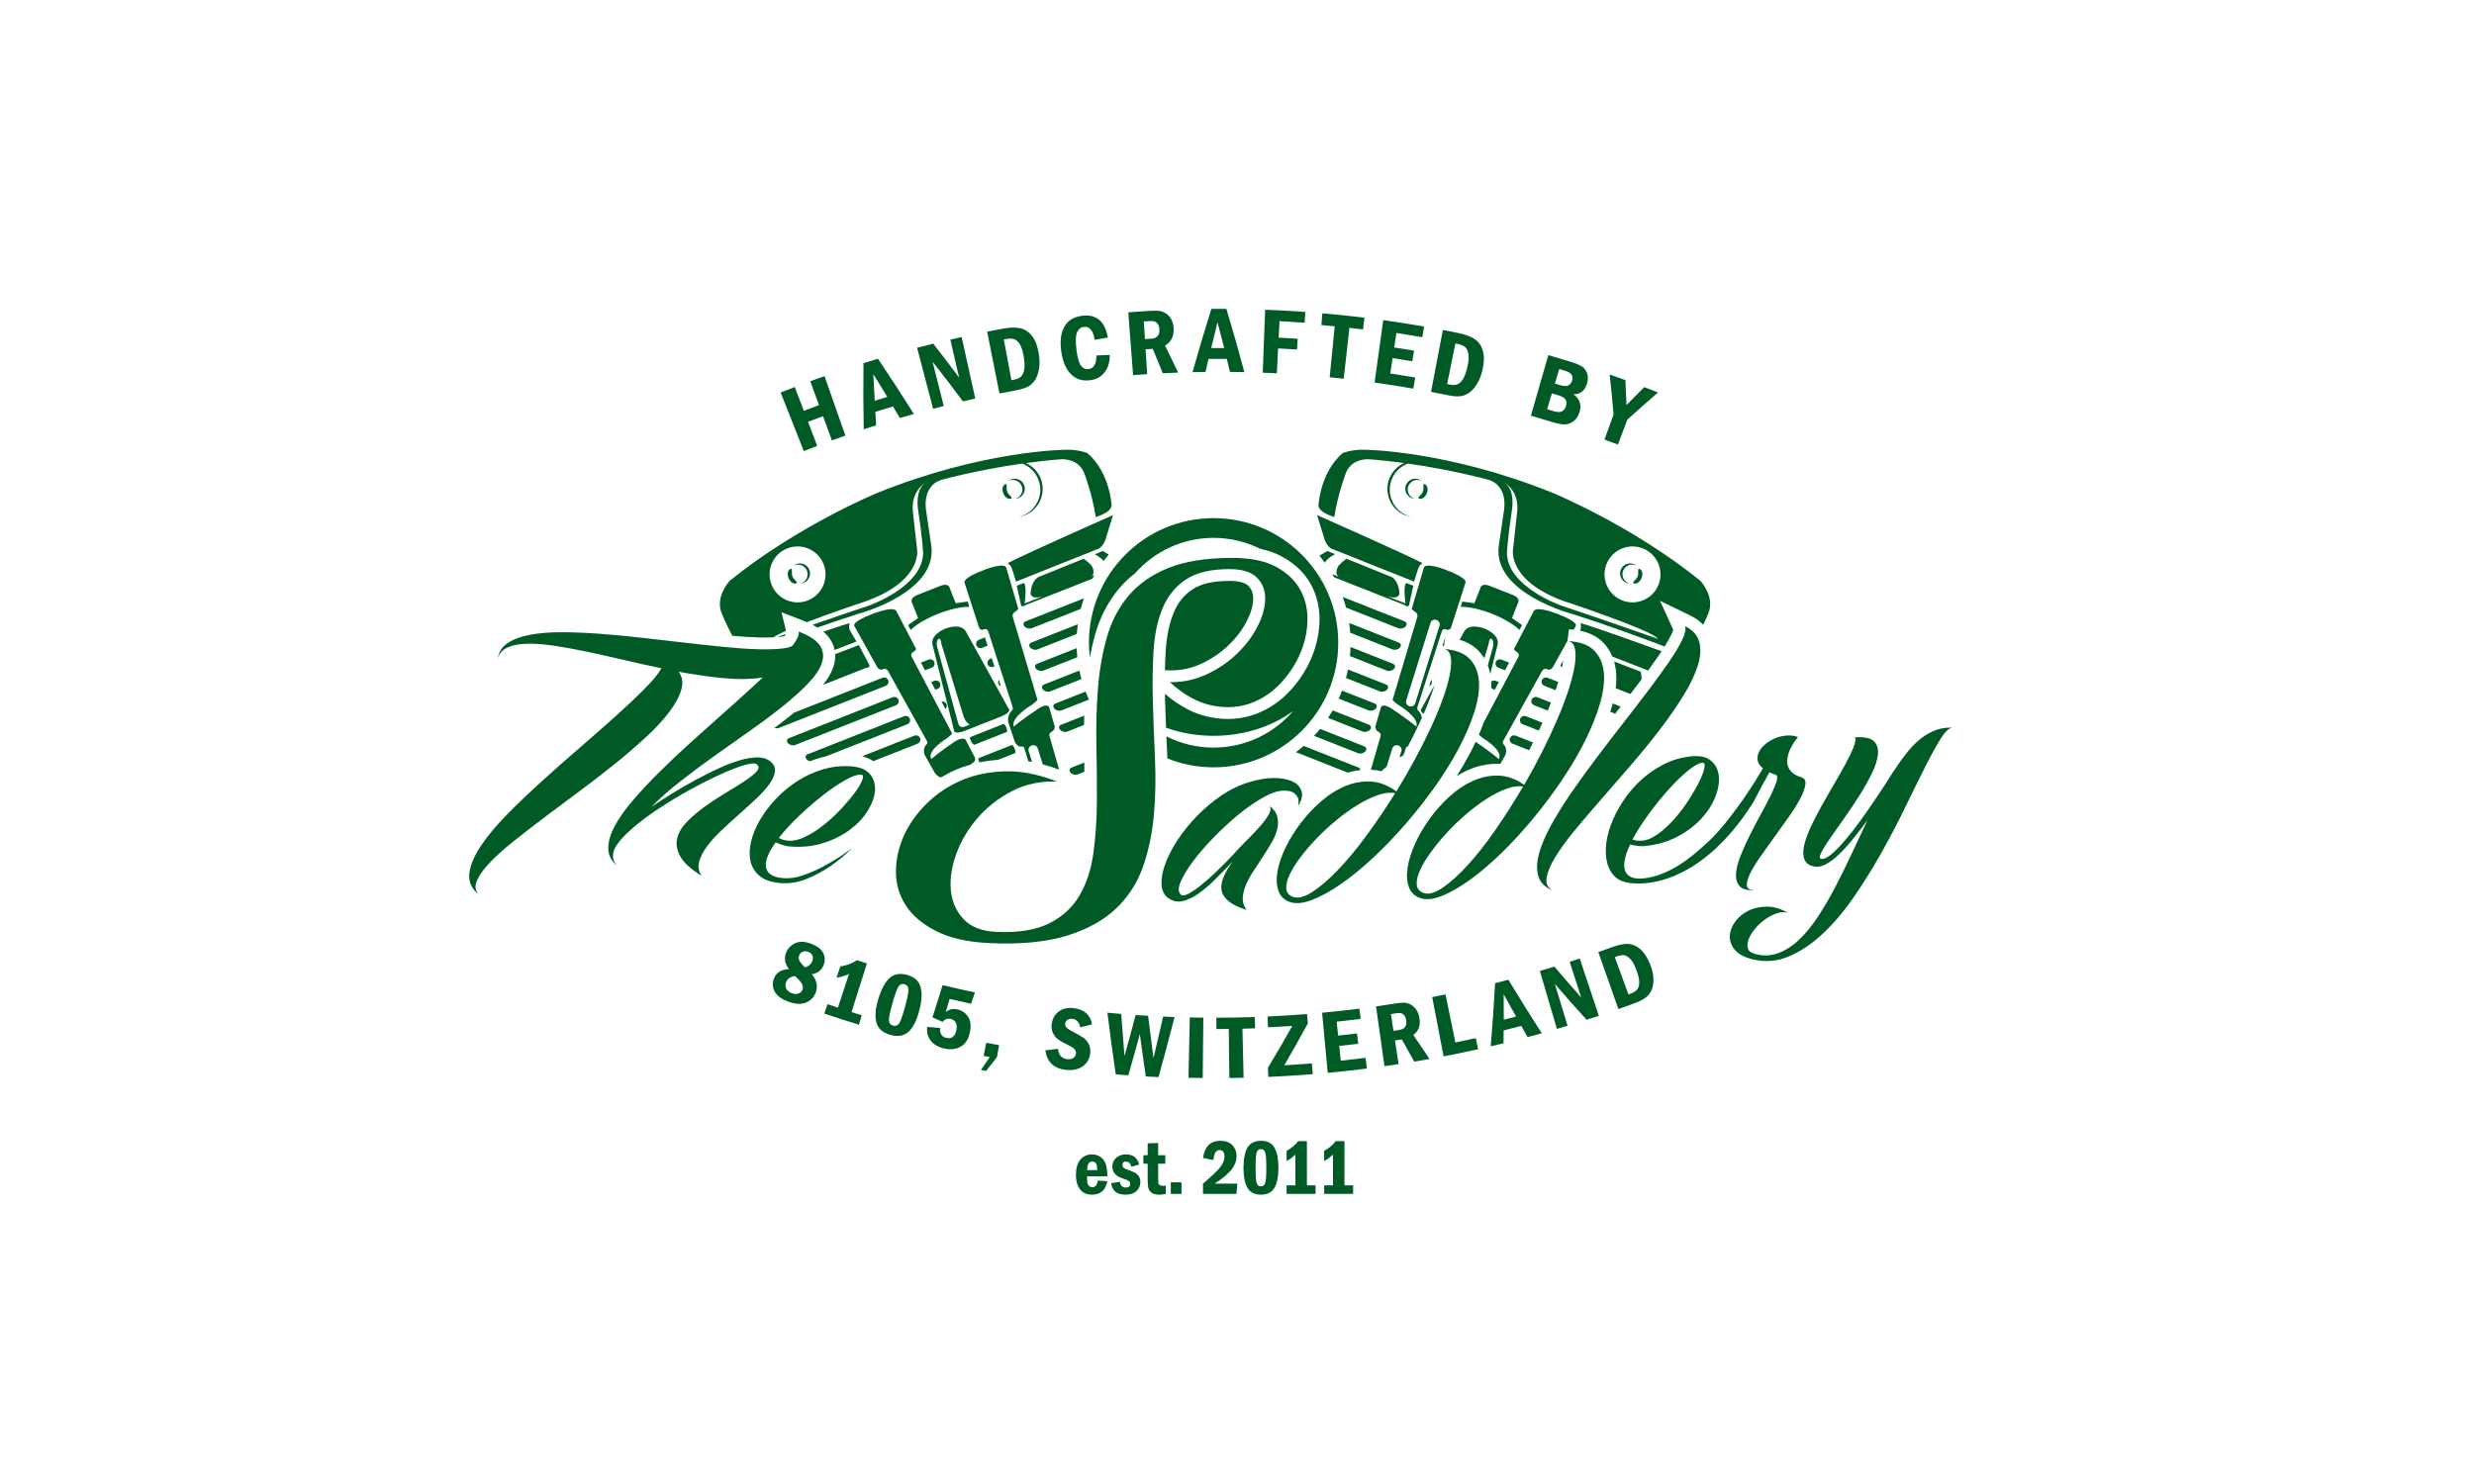 <?xml version="1.0" encoding="utf-8"?>
<svg xmlns="http://www.w3.org/2000/svg" xmlns:xlink="http://www.w3.org/1999/xlink" id="Ebene_1" data-name="Ebene 1" viewBox="0 0 500 300">
  <defs>
    <style>
      .cls-1 {
        clip-path: url(#clippath);
      }

      .cls-2 {
        fill: none;
      }

      .cls-2, .cls-3 {
        stroke-width: 0px;
      }

      .cls-4 {
        clip-path: url(#clippath-1);
      }

      .cls-3 {
        fill: #005a25;
      }
    </style>
    <clipPath id="clippath">
      <rect class="cls-2" width="500" height="300"/>
    </clipPath>
    <clipPath id="clippath-1">
      <rect class="cls-2" x="55.426" y="29.425" width="349.67" height="259.656"/>
    </clipPath>
  </defs>
  <g class="cls-1">
    <g class="cls-4">
      <path class="cls-3" d="M269.805,112.016l-1.538-.622s-.767.405-1.609.946c.375.456.73.927,1.076,1.405.324-.523.939-1.123,2.071-1.729"/>
      <path class="cls-3" d="M174.952,135.045s1.053-.056.702-.722l-2.084-3.918-4.779,1.832c.05.824-.058,1.673-.349,2.532-.409,1.209-1.102,2.423-2.11,3.677l8.62-3.401Z"/>
      <path class="cls-3" d="M179.509,137.514c-.18-.452-.706-.675-1.178-.489l-17.861,7.046c-.17.14-.33.277-.505.418-1.084.871-2.236,1.76-3.437,2.659.295.097.618.116.882.011l21.585-8.514c.46-.181.689-.685.514-1.131"/>
      <path class="cls-3" d="M166.389,127.702c.569.475,1.033.981,1.389,1.524.451.686.747,1.417.903,2.175l4.424-1.723-1.301-2.165c-.384-.744-.084-1.558-.084-1.558-1.184.341-3.139.991-5.331,1.747"/>
      <path class="cls-3" d="M181.582,141.443c-.179-.452-.706-.675-1.178-.488l-20.927,8.256c-.471.185-.564.652-.214,1.036.346.379.994.537,1.453.355l20.352-8.028c.459-.181.69-.684.514-1.131"/>
      <path class="cls-3" d="M184.773,148.723l-10.53,4.155c.853.226,1.604.557,2.254.992l8.94-3.528c.459-.181.69-.683.514-1.131-.179-.452-.705-.674-1.178-.488"/>
      <path class="cls-3" d="M183.88,145.283c-.18-.453-.708-.675-1.178-.488l-19.469,7.681c-.473.185-.567.652-.214,1.036.173.189.421.323.683.388.598-.235,1.205-.454,1.827-.641.437-.132.882-.235,1.328-.333l16.509-6.512c.458-.182.688-.685.514-1.131"/>
      <path class="cls-3" d="M315.673,134.924c.053-.266.104-.531.143-.78.036-.229.062-.435.083-.63l-.43.808c-.171.325-.008.503.204.602"/>
      <path class="cls-3" d="M164.056,196.938c.998,1.15,1.28,2.366.823,3.66-.341.965-.998,1.658-1.976,2.068-.977.408-2.189.35-3.619-.188-1.376-.516-2.289-1.207-2.735-2.052-.445-.847-.481-1.731-.117-2.65.218-.55.548-.978.988-1.289.441-.31,1.119-.502,2.033-.585-.838-1.065-1.024-2.169-.575-3.305.349-.888.965-1.528,1.84-1.93.875-.401,1.94-.36,3.204.112,1.202.45,2.004,1.048,2.411,1.806.407.759.459,1.574.147,2.451-.38,1.072-1.186,1.712-2.424,1.902M160.678,197.308c-.944.153-1.547.559-1.804,1.227-.184.479-.176.921.028,1.328.203.405.578.712,1.127.918.512.192.968.212,1.366.059.399-.152.664-.41.798-.774.108-.297.091-.636-.05-1.018-.141-.383-.632-.96-1.465-1.74M162.726,195.593c.764-.302,1.241-.724,1.439-1.26.154-.421.163-.803.029-1.149-.135-.345-.415-.595-.84-.755-.407-.152-.782-.16-1.127-.023-.345.136-.587.386-.725.748-.165.435-.098.866.208,1.294.304.427.643.809,1.016,1.145"/>
      <path class="cls-3" d="M173.196,194.114c.669.219,1.339.434,2.009.647l-3.116,9.838c.691.219,1.383.435,2.075.648-.195.635-.39,1.27-.585,1.905-2.335-.716-4.663-1.469-6.981-2.257.213-.629.428-1.259.642-1.888.699.238,1.4.473,2.101.704.753-2.282,1.505-4.564,2.258-6.846-.801.401-1.646.657-2.532.765.257-.753.513-1.507.77-2.26,1.26-.176,2.381-.597,3.359-1.256"/>
      <path class="cls-3" d="M185.833,204.119c-.55,2.135-1.283,3.625-2.208,4.461s-2.151,1.052-3.664.632c-1.562-.433-2.511-1.273-2.838-2.496-.328-1.223-.211-2.758.337-4.604.631-2.126,1.414-3.592,2.336-4.406.924-.815,2.094-1.016,3.527-.619,1.481.41,2.386,1.208,2.722,2.415.336,1.208.269,2.746-.212,4.617M182.916,203.499c.484-1.785.71-2.953.679-3.503-.03-.549-.292-.892-.788-1.029-.448-.124-.828-.002-1.143.369-.313.37-.746,1.523-1.294,3.457-.542,1.912-.778,3.114-.706,3.606.071.491.346.803.823.936.458.126.845.012,1.158-.345.313-.357.737-1.521,1.271-3.491"/>
      <path class="cls-3" d="M190.505,199.149c2.17.527,4.344,1.023,6.525,1.487-.252.76-.505,1.52-.759,2.279-1.453-.31-2.903-.635-4.35-.973-.261.881-.523,1.763-.786,2.645.677-.558,1.459-.734,2.357-.532.885.199,1.594.68,2.135,1.448.54.768.671,1.83.386,3.19-.291,1.389-.905,2.356-1.853,2.893-.948.538-2.067.663-3.348.37-1.192-.272-2.099-.81-2.713-1.603s-.847-1.713-.705-2.759c.873.078,1.747.151,2.62.219-.115,1.119.308,1.793,1.266,2.012,1.052.24,1.721-.289,2.006-1.575.126-.57.09-1.062-.107-1.475-.197-.414-.552-.678-1.064-.796-.672-.153-1.201.047-1.591.604-.692-.301-1.382-.604-2.071-.911.688-2.173,1.372-4.348,2.052-6.523"/>
      <path class="cls-3" d="M199.315,210.802c.87.169,1.74.333,2.611.492-.147.807-.295,1.613-.442,2.419-.721.929-1.448,1.855-2.181,2.778-.351-.067-.702-.135-1.053-.203.602-.864,1.198-1.73,1.79-2.598-.414-.078-.827-.157-1.239-.237.171-.883.343-1.767.514-2.651"/>
      <path class="cls-3" d="M220.699,207.083c-.788.201-1.579.398-2.373.592-.209-1.039-.74-1.607-1.6-1.714-.402-.049-.734.022-.997.213-.262.192-.414.435-.452.731-.044.343.06.635.313.874.253.24.805.582,1.659,1.021.779.388,1.388.747,1.824,1.084.436.336.772.764,1.01,1.283.236.521.322,1.104.254,1.75-.117,1.133-.629,2.02-1.543,2.654-.913.634-2.079.869-3.485.695-2.363-.294-3.718-1.619-4.044-3.924.853-.104,1.702-.212,2.551-.325.138,1.257.749,1.958,1.827,2.092.493.061.907-.012,1.24-.215.334-.204.523-.501.569-.892.035-.296-.042-.574-.226-.832-.185-.26-.643-.564-1.371-.919-.937-.453-1.623-.849-2.065-1.182s-.782-.771-1.021-1.312c-.24-.542-.313-1.132-.223-1.769.154-1.087.64-1.925,1.452-2.522.812-.596,1.801-.817,2.978-.672,2.146.264,3.382,1.345,3.723,3.289"/>
      <path class="cls-3" d="M223.806,204.724c.929.087,1.858.168,2.789.244.205,2.841.426,5.681.663,8.521.775-2.763,1.53-5.531,2.265-8.301.834.058,1.668.111,2.503.159.347,2.855.713,5.711,1.096,8.564.671-2.799,1.323-5.602,1.957-8.407.767.035,1.534.065,2.3.092-1.032,4.056-2.111,8.105-3.237,12.147-.86-.04-1.719-.084-2.579-.133-.42-2.858-.819-5.716-1.199-8.574-.755,2.786-1.53,5.568-2.326,8.347-.849-.06-1.697-.126-2.545-.195-.61-4.153-1.173-8.308-1.687-12.464"/>
      <path class="cls-3" d="M240.461,205.683c.911.02,1.823.034,2.734.044-.041,4.068-.082,8.137-.123,12.206-.959-.01-1.917-.025-2.876-.046.088-4.068.177-8.136.265-12.204"/>
      <path class="cls-3" d="M245.831,205.738c2.585-.003,5.169-.05,7.753-.139l.079,2.288c-.855.03-1.71.054-2.565.074.078,3.306.156,6.61.235,9.915-.96.024-1.919.04-2.877.051-.04-3.305-.079-6.61-.119-9.916-.835.01-1.668.015-2.503.016-.001-.763-.002-1.526-.003-2.289"/>
      <path class="cls-3" d="M256.181,205.494c2.662-.122,5.322-.289,7.979-.502.051.633.102,1.266.153,1.899-1.527,2.838-3.115,5.66-4.765,8.467,1.863-.108,3.725-.237,5.585-.387.058.725.117,1.45.176,2.175-2.988.241-5.98.428-8.972.561-.028-.623-.055-1.246-.083-1.869,1.701-2.795,3.34-5.609,4.917-8.439-1.629.109-3.26.2-4.89.274-.034-.726-.067-1.453-.1-2.179"/>
      <path class="cls-3" d="M267.199,204.728c2.512-.235,5.022-.51,7.528-.827.088.692.175,1.385.262,2.077-1.614.204-3.23.391-4.847.562.099.939.198,1.879.296,2.818,1.274-.134,2.545-.278,3.816-.433.084.693.168,1.385.252,2.078-1.282.156-2.564.301-3.848.436.104.996.209,1.992.315,2.988,1.671-.176,3.342-.369,5.011-.58.09.722.182,1.444.273,2.165-2.637.333-5.278.623-7.923.87-.378-4.051-.757-8.103-1.135-12.154"/>
      <path class="cls-3" d="M278.098,203.45c1.293-.182,2.585-.376,3.876-.581.752-.118,1.333-.179,1.744-.177.412.001.848.114,1.308.341.46.227.853.575,1.176,1.048.323.473.543,1.029.656,1.669.268,1.502-.133,2.665-1.218,3.478,1.074,1.623,2.165,3.239,3.272,4.848-1.031.186-2.063.364-3.096.537-.843-1.492-1.673-2.988-2.493-4.487-.465.074-.93.146-1.396.218.243,1.591.487,3.182.732,4.773-.951.146-1.903.286-2.854.42l-1.707-12.087M281.109,205.005l.518,3.385c.407-.062.813-.126,1.22-.19,1.084-.172,1.53-.843,1.337-2.001-.066-.4-.2-.715-.4-.944-.201-.23-.413-.374-.637-.432-.224-.056-.539-.052-.946.012-.363.058-.727.114-1.092.17"/>
      <path class="cls-3" d="M289.454,201.56c.899-.173,1.796-.35,2.694-.534.662,3.239,1.323,6.478,1.984,9.717,1.372-.28,2.743-.572,4.111-.876.165.745.331,1.49.496,2.235-2.322.516-4.651.998-6.984,1.446-.767-3.996-1.533-7.992-2.301-11.988"/>
      <path class="cls-3" d="M302.161,198.75c.896-.224,1.791-.454,2.686-.69,2.19,3.631,4.44,7.237,6.748,10.817-.953.266-1.907.527-2.863.782-.428-.756-.855-1.513-1.279-2.27-1.186.313-2.374.617-3.563.912-.005.867-.012,1.734-.021,2.602-.863.211-1.725.417-2.589.62.359-4.263.653-8.521.881-12.773M306.401,205.502c-.844-1.503-1.679-3.008-2.506-4.517.016,1.716.024,3.434.022,5.152.829-.207,1.657-.418,2.484-.635"/>
      <path class="cls-3" d="M311.209,196.288c.98-.288,1.959-.583,2.936-.884,1.775,2.098,3.581,4.179,5.419,6.241-.778-2.405-1.556-4.81-2.334-7.216.679-.218,1.357-.441,2.034-.668,1.288,3.861,2.575,7.72,3.863,11.58-.823.275-1.647.545-2.473.81-2.183-2.391-4.323-4.807-6.418-7.249.856,2.818,1.712,5.636,2.568,8.454-.717.218-1.435.433-2.153.644-1.148-3.904-2.295-7.808-3.442-11.712"/>
      <path class="cls-3" d="M323.023,192.472c.939-.331,1.875-.668,2.811-1.011,1.216-.447,2.26-.662,3.141-.639.88.024,1.714.367,2.505,1.03.79.663,1.472,1.71,2.041,3.146.403,1.02.62,1.981.644,2.884.025.903-.109,1.674-.402,2.313-.294.639-.71,1.15-1.246,1.532-.536.382-1.252.74-2.147,1.071-1.093.404-2.189.799-3.286,1.186-1.353-3.838-2.707-7.675-4.061-11.512M326.354,193.499c.919,2.511,1.839,5.021,2.758,7.532.154-.057.308-.113.463-.17.63-.232,1.076-.526,1.336-.88.261-.351.387-.846.38-1.478-.006-.632-.212-1.473-.612-2.521-.37-.971-.766-1.675-1.184-2.116-.42-.441-.83-.693-1.231-.756-.402-.062-.889.013-1.462.224-.149.055-.298.11-.448.165"/>
      <path class="cls-3" d="M186.954,135.506l1.358-.536c.458-.181.69-.685.513-1.131-.178-.453-.706-.673-1.177-.488l-1.514.597.82,1.558Z"/>
      <path class="cls-3" d="M199.051,128.852l-1.187.468c-.47.186-.706.708-.527,1.161.176.446.688.656,1.147.475l1.114-.44-.547-1.664Z"/>
      <path class="cls-3" d="M223.524,108.731l1.421-4.6s-16.569,7.307-21.322,9.718c0,0,.649.273.918,1.189l.8,2.536,16.195-6.463s1.397-.199,1.988-2.38"/>
      <path class="cls-3" d="M203.387,147.079c.175.448.204.848.065.903l-6.519,2.571c-.139.055-.433-.24-.66-.667-.232-.433-.304-.832-.163-.889l6.694-2.641c.142-.055.404.271.583.723"/>
      <path class="cls-3" d="M207.272,125.61c-.47.185-.565.651-.213,1.037.347.378.994.536,1.454.354l9.912-3.911c.184-.724.403-1.434.642-2.134l-11.795,4.654Z"/>
      <path class="cls-3" d="M208.441,129.894c-.471.186-.565.652-.213,1.038.346.379.994.535,1.451.355l7.957-3.139c.042-.66.108-1.313.195-1.958l-9.39,3.704Z"/>
      <path class="cls-3" d="M209.609,134.18c-.47.186-.563.652-.213,1.037.347.379.993.536,1.454.355l6.878-2.714c-.064-.604-.104-1.215-.128-1.83l-7.991,3.152Z"/>
      <path class="cls-3" d="M211.004,138.376c-.471.186-.565.651-.213,1.036.346.379.993.537,1.454.356l6.32-2.494c-.155-.566-.298-1.136-.418-1.716l-7.143,2.818Z"/>
      <path class="cls-3" d="M213.301,142.217c-.471.185-.563.651-.213,1.036.346.378.994.535,1.454.353l5.531-2.181c-.243-.529-.469-1.067-.678-1.613l-6.094,2.405Z"/>
      <path class="cls-3" d="M206.936,141.627c.147.467-.144.973-.649,1.132-.504.157-1.033-.093-1.179-.56l-4.932-15.747c-.146-.466.145-.972.651-1.131.504-.16,1.031.093,1.177.56l4.932,15.746Z"/>
      <path class="cls-3" d="M189.718,124.025c.847-.33,3.771-1.395,6.162-1.354l-.271-1.058s-1.586.179-2.458.343l-1.192-3.022s-.178-1.184-1.86-.519l-2.493.983-2.243.885c-1.682.664-1.006,1.65-1.006,1.65l1.193,3.021c-.75.475-2.029,1.429-2.029,1.429l.521.958c1.72-1.663,4.584-2.88,5.428-3.217l.008-.003c.149-.06.241-.094.241-.094l-.001-.002Z"/>
      <path class="cls-3" d="M206.973,98.058c-.412-1.045-1.594-1.558-2.639-1.145-.207.081-.385.2-.548.334.061-.031.117-.068.183-.094.998-.394,2.128.097,2.521,1.097.395.997-.096,2.126-1.095,2.519-.066.027-.132.039-.199.057.212-.013.423-.049.631-.13,1.045-.412,1.558-1.593,1.146-2.638"/>
      <path class="cls-3" d="M203.568,99.412c.317.806,1.292,1.176.752,1.388-.541.213-1.235-.268-1.552-1.073-.318-.805-.138-1.63.401-1.842.538-.214.081.721.399,1.527"/>
      <path class="cls-3" d="M163.567,115.181c-.412-1.043-1.594-1.557-2.639-1.145-.209.082-.39.202-.554.339.063-.032.121-.071.189-.097.999-.394,2.128.096,2.521,1.093.395.997-.096,2.127-1.094,2.521-.067.027-.134.039-.201.058.212-.012.424-.048.632-.129,1.046-.414,1.558-1.595,1.146-2.64"/>
      <path class="cls-3" d="M160.161,116.536c.318.805,1.291,1.175.753,1.388-.54.213-1.234-.267-1.552-1.073-.319-.806-.139-1.629.402-1.842.538-.213.079.721.397,1.527"/>
      <path class="cls-3" d="M203.841,143.261l-8.622-15.582c-.934-1.622-3.362-.888-4.05-.639v-.002s-.019.007-.049.019c-.09.033-.14.054-.14.054v.004c-.674.288-2.947,1.408-2.52,3.229l4.339,17.273s-.138.949,1.962.21l5.392-2.127,2.398-.947c2.038-.892,1.29-1.492,1.29-1.492M194.974,146.882c-.987.39-1.273-.503-1.273-.503l-4.352-15.795c-.133-1.02.261-1.379.261-1.379.571-.424.644.954.644.954l4.395,14.37c.331,1.345,1.312,1.964,1.312,1.964l-.987.389Z"/>
      <path class="cls-3" d="M219.019,112.946l-9.252,3.743c-.283.191-1.413,1.093-1.478,3.362,0,0,.183,1.394,2.877.331l-4.081,1.61s.538-3.998-.231-4.123l-1.357.548.853,3.895c.166.585.991-.028.991-.028l13.447-5.305c.167-.314.445-.802.408-.736l-.777.306c1.108-.439.341-1.921.341-1.921-.094-.467-1.741-1.682-1.741-1.682"/>
      <path class="cls-3" d="M222.855,111.394s.55.289,1.228.706c-.501.595-1.172,1.483-1.038,1.304-.356-.425-.911-.887-1.791-1.353l1.601-.657Z"/>
      <path class="cls-3" d="M189.62,148.184c.24.427.061.982-.401,1.241-.46.26-1.028.122-1.269-.303l-8.077-14.388c-.241-.428-.062-.983.402-1.241.462-.259,1.028-.123,1.267.305l8.078,14.386Z"/>
      <path class="cls-3" d="M302.812,134.97l1.358.536.82-1.558-1.515-.597c-.471-.185-.997.034-1.177.487-.176.447.056.951.514,1.132"/>
      <path class="cls-3" d="M291.524,130.517l.273.107c.097-.588.195-1.176.292-1.765l-.017-.007-.548,1.665Z"/>
      <path class="cls-3" d="M266.178,104.131l1.421,4.6c.59,2.182,1.989,2.381,1.989,2.381l16.194,6.463.802-2.537c.269-.916.917-1.189.917-1.189-4.752-2.411-21.323-9.718-21.323-9.718"/>
      <path class="cls-3" d="M283.85,125.61l-12.471-4.921c.248.702.47,1.416.663,2.142l10.568,4.17c.46.182,1.108.024,1.456-.354.35-.386.255-.852-.216-1.037"/>
      <path class="cls-3" d="M282.681,129.894l-10.007-3.948c.093.647.161,1.302.209,1.963l8.561,3.378c.456.18,1.106.024,1.451-.355.352-.386.258-.852-.214-1.038"/>
      <path class="cls-3" d="M281.514,134.18l-8.572-3.382c-.019.617-.053,1.231-.111,1.837l7.442,2.937c.46.181,1.108.024,1.454-.355.352-.385.258-.851-.213-1.037"/>
      <path class="cls-3" d="M280.12,138.376l-7.689-3.034c-.115.582-.25,1.156-.4,1.724l6.847,2.702c.46.181,1.11.023,1.455-.356.352-.385.257-.85-.213-1.036"/>
      <path class="cls-3" d="M277.822,142.217l-6.602-2.605c-.204.548-.429,1.086-.667,1.617l6.028,2.377c.461.182,1.108.025,1.456-.353.35-.385.256-.851-.215-1.036"/>
      <path class="cls-3" d="M276.654,146.501l-7.312-2.885c-.294.515-.602,1.021-.928,1.515l6.998,2.761c.46.181,1.107.023,1.455-.355.35-.385.258-.851-.213-1.036"/>
      <path class="cls-3" d="M275.712,150.876l-8.924-3.52c-.39.48-.795.946-1.216,1.4l8.898,3.51c.461.182,1.105.024,1.455-.353.35-.385.257-.853-.213-1.037"/>
      <path class="cls-3" d="M301.503,148.184c-.24.427-.06.982.401,1.241.46.26,1.028.122,1.27-.303l8.075-14.388c.242-.428.063-.983-.4-1.241-.461-.259-1.029-.123-1.269.305l-8.077,14.386Z"/>
      <path class="cls-3" d="M305.574,124.954l1.192-3.021s.677-.987-1.006-1.65l-2.242-.885v-.001l-2.493-.982c-1.683-.665-1.86.518-1.86.518l-1.192,3.022c-.875-.164-2.459-.342-2.459-.342l-.272,1.057c2.392-.04,5.314,1.023,6.163,1.354l-.001.002s3.644,1.348,5.677,3.314l.521-.957s-1.279-.954-2.028-1.429"/>
      <path class="cls-3" d="M285.729,100.769c-1-.393-1.49-1.522-1.096-2.519.394-1.001,1.524-1.491,2.522-1.097.065.026.121.062.181.093-.162-.134-.341-.252-.547-.334-1.045-.413-2.227.1-2.638,1.146-.413,1.044.1,2.225,1.146,2.637.207.082.419.118.631.13-.067-.019-.134-.031-.199-.056"/>
      <path class="cls-3" d="M287.555,99.412c-.315.806-1.292,1.176-.751,1.388.539.213,1.235-.268,1.552-1.073.319-.805.138-1.63-.402-1.842-.538-.214-.08.721-.399,1.527"/>
      <path class="cls-3" d="M329.135,117.893c-.998-.394-1.49-1.524-1.095-2.521.393-.998,1.523-1.487,2.522-1.093.067.026.125.063.187.096-.163-.136-.344-.256-.553-.339-1.044-.411-2.227.102-2.638,1.146-.412,1.044.099,2.225,1.146,2.639.208.082.421.117.632.129-.067-.019-.135-.031-.201-.057"/>
      <path class="cls-3" d="M330.963,116.536c-.317.805-1.29,1.175-.752,1.388.539.213,1.233-.267,1.552-1.073s.139-1.629-.401-1.842c-.54-.213-.081.721-.399,1.527"/>
      <path class="cls-3" d="M284.271,117.868c-.77.126-.23,4.124-.23,4.124l-4.083-1.611c2.694,1.063,2.876-.33,2.876-.33-.064-2.269-1.193-3.17-1.476-3.361l-9.241-3.739c-.067.05-1.662,1.237-1.757,1.709,0,0-.794,1.535.353,1.989l-1.473-.581c.12.207.243.41.357.619l14.187,5.597s.825.613.99.028l.853-3.895-1.356-.549Z"/>
      <path class="cls-3" d="M343.648,117.411c-13.773-11.167-29.876-17.788-29.876-17.788-21.402-8.623-37.94-8.697-37.94-8.697-2.552-.113-4.466.655-4.466.655-4.621,3.997-4.9,10.602-4.9,10.602.051,1.455,3.201,2.33,3.201,2.33.66-4.396,2.2-8.527,2.2-8.527,1.082-3.422,4.733-3.146,4.733-3.146,2.452.18,4.877.451,7.191.768-1.32.591-2.42,1.676-2.99,3.127-1.165,2.946.282,6.277,3.227,7.439.423.167.853.274,1.283.336-.287-.064-.574-.144-.857-.255-2.904-1.145-4.331-4.43-3.185-7.334.61-1.545,1.826-2.665,3.265-3.209,8.921,1.274,15.983,3.191,15.983,3.191,4.631,1.2,3.389,6.62,3.389,6.62l-1.004,6.857c-1.254,9.533,14.823,13.727,14.823,13.727,7.552,2.408,15,5.18,18.703,6.592.555-.893,1.016-1.709,1.352-2.416.246-.518.341-.831.378-.99-.894-1.944-1.785-3.89-2.669-5.837,2.035.998,4.078,1.99,6.127,2.974,1.14.547,1.976,1.204,2.605,1.885.579-1.235.99-2.199.99-2.199,1.529-3.426-1.563-6.705-1.563-6.705M315.615,122.457s-11.014-3.79-11.058-10.712c0,0,.115-2.788,1.042-8.895,0,0,.602-3.708-1.407-5.177,0,0,2.925,1.646,2.424,5.886l-.847,7.618s-1.024,6.19,10.171,10.299c0,0,18.004,5.931,19.163,7.683,0,0-14.079-4.939-19.488-6.702M335.195,118.195c-1.145,2.905-4.43,4.329-7.336,3.184-2.905-1.145-4.329-4.431-3.185-7.334,1.147-2.905,4.432-4.331,7.337-3.185,2.905,1.146,4.33,4.431,3.184,7.335"/>
      <path class="cls-3" d="M223.799,237.804h-4.096v.432c0,.7.096,1.168.286,1.404.19.237.44.355.748.355.664,0,1.036-.444,1.119-1.331l1.943.124c-.345,1.817-1.379,2.725-3.101,2.725-1.062,0-1.868-.359-2.42-1.076-.552-.718-.828-1.678-.828-2.881,0-1.357.293-2.393.878-3.108.585-.715,1.37-1.073,2.355-1.073.887,0,1.628.316,2.224.949.594.632.892,1.792.892,3.48M221.74,236.542c.005-.093.008-.166.008-.217,0-1.007-.34-1.509-1.018-1.509-.669,0-1.006.575-1.011,1.726h2.021Z"/>
      <path class="cls-3" d="M230.234,235.412l-1.556.464c-.207-.707-.588-1.06-1.147-1.06-.453,0-.68.227-.68.681,0,.258.085.455.255.589.171.134.522.294,1.053.48.599.212,1.037.397,1.316.557.279.16.514.402.706.725.19.322.286.693.286,1.111,0,.722-.261,1.329-.782,1.819-.522.491-1.25.736-2.184.736-1.76,0-2.736-.777-2.927-2.331l1.734-.279c.144.78.555,1.169,1.231,1.169.579,0,.868-.242.868-.727,0-.258-.086-.454-.256-.589-.17-.134-.501-.279-.991-.434-.898-.289-1.515-.637-1.85-1.045-.336-.407-.503-.88-.503-1.417,0-.753.264-1.358.793-1.811.529-.455,1.191-.682,1.986-.682,1.388,0,2.271.682,2.648,2.044"/>
      <path class="cls-3" d="M231.945,231.13l2.121-.069v2.47h1.441v1.718h-1.441v2.873c0,.532.012.876.035,1.034.023.157.101.289.233.395.131.106.352.158.662.158.164,0,.371-.005.619-.015v1.657c-.485.108-.929.162-1.331.162-.662,0-1.167-.126-1.519-.379-.35-.253-.575-.57-.673-.952-.098-.382-.147-.989-.147-1.819v-3.114h-.867v-1.718h.867v-2.401Z"/>
      <rect class="cls-3" x="236.622" y="239.013" width="2.16" height="2.339"/>
      <path class="cls-3" d="M245.24,234.506l-2.113-.426c.345-2.308,1.512-3.461,3.499-3.461,1.074,0,1.891.298,2.45.895.56.596.841,1.325.841,2.187,0,.888-.31,1.757-.93,2.605-.618.85-1.783,1.842-3.491,2.978h4.568l-.171,2.067h-6.766v-2.067c1.935-1.657,3.143-2.828,3.623-3.512.48-.684.72-1.333.72-1.947,0-.878-.33-1.317-.991-1.317-.397,0-.689.173-.871.519-.184.346-.306.839-.368,1.479"/>
      <path class="cls-3" d="M258.371,235.939c0,1.909-.274,3.316-.824,4.219-.549.904-1.452,1.355-2.706,1.355-1.296,0-2.209-.469-2.737-1.405-.53-.937-.794-2.239-.794-3.907,0-1.919.275-3.33.825-4.231.55-.901,1.451-1.351,2.706-1.351,1.296,0,2.208.469,2.737,1.405.529.937.793,2.242.793,3.915M255.925,236.066c0-1.602-.073-2.629-.217-3.081-.146-.452-.433-.678-.863-.678-.389,0-.667.191-.836.574-.168.381-.252,1.444-.252,3.185,0,1.721.082,2.777.244,3.17.163.393.445.589.844.589.383,0,.659-.185.828-.554.168-.369.252-1.437.252-3.205"/>
      <path class="cls-3" d="M262.352,230.689h1.773v8.936h1.75v1.726h-5.854v-1.726h1.782v-6.241c-.528.547-1.122.988-1.782,1.324v-2.067c.945-.496,1.721-1.147,2.331-1.952"/>
      <path class="cls-3" d="M269.947,230.689h1.773v8.936h1.75v1.726h-5.854v-1.726h1.782v-6.241c-.528.547-1.122.988-1.782,1.324v-2.067c.945-.496,1.721-1.147,2.331-1.952"/>
      <path class="cls-3" d="M157.766,79.347c.95-.377,1.902-.746,2.856-1.11.61,1.601,1.221,3.203,1.832,4.805,1.021-.39,2.043-.772,3.067-1.146-.588-1.609-1.176-3.219-1.765-4.829.958-.35,1.917-.693,2.877-1.031,1.407,4.006,2.814,8.012,4.221,12.018-.911.32-1.818.645-2.725.977-.597-1.631-1.192-3.261-1.788-4.891-1.014.37-2.026.748-3.036,1.134.618,1.621,1.237,3.243,1.855,4.865-.904.344-1.805.694-2.705,1.051-1.563-3.948-3.126-7.895-4.689-11.843"/>
      <path class="cls-3" d="M174.512,73.419c.976-.305,1.953-.603,2.931-.896,2.48,3.69,4.895,7.411,7.246,11.16-.946.266-1.889.538-2.831.817-.458-.78-.918-1.559-1.379-2.337-1.194.356-2.385.723-3.574,1.098.057.902.116,1.803.178,2.705-.841.268-1.683.542-2.522.821-.089-4.444-.105-8.9-.049-13.368M179.324,80.231c-.933-1.536-1.876-3.067-2.828-4.595.088,1.793.185,3.585.292,5.374.844-.265,1.69-.524,2.536-.779"/>
      <path class="cls-3" d="M185.349,70.306c1.087-.285,2.175-.562,3.265-.831,1.781,2.276,3.526,4.57,5.236,6.882-.596-2.57-1.191-5.139-1.787-7.709.761-.176,1.523-.349,2.286-.517.918,4.145,1.837,8.29,2.754,12.435-.834.186-1.668.374-2.5.569-1.99-2.691-4.031-5.359-6.121-8.001.75,2.979,1.5,5.96,2.251,8.939-.719.182-1.437.366-2.154.554-1.077-4.107-2.153-8.214-3.23-12.321"/>
      <path class="cls-3" d="M199.51,67.047c1.065-.212,2.131-.416,3.199-.613,1.387-.256,2.549-.279,3.476-.08.928.198,1.728.725,2.396,1.575.669.851,1.124,2.073,1.375,3.665.178,1.131.18,2.158.015,3.082-.167.925-.454,1.678-.864,2.263-.409.584-.905,1.014-1.49,1.292-.586.278-1.338.498-2.258.666-1.124.207-2.247.42-3.368.643-.827-4.165-1.655-8.329-2.481-12.493M202.879,68.623c.509,2.743,1.018,5.486,1.527,8.23.162-.03.324-.06.485-.09.659-.121,1.148-.333,1.467-.644.318-.309.534-.787.646-1.435.112-.647.071-1.55-.127-2.703-.182-1.069-.444-1.87-.79-2.405-.344-.534-.72-.872-1.128-1.011-.407-.141-.933-.152-1.578-.034-.167.03-.335.061-.502.092"/>
      <path class="cls-3" d="M221.591,71.861c.897-.043,1.795-.081,2.692-.114.035,1.384-.31,2.547-1.021,3.491-.712.944-1.714,1.486-3.018,1.636-1.587.184-2.866-.237-3.856-1.28-.988-1.043-1.631-2.57-1.909-4.592-.282-2.039-.075-3.696.638-4.963.713-1.268,1.938-2.013,3.658-2.212,2.853-.326,4.568,1.17,5.124,4.414-.891.147-1.779.3-2.667.458-.272-1.872-1.002-2.746-2.185-2.61-.621.071-1.079.433-1.37,1.083-.291.649-.327,1.845-.11,3.586.193,1.555.49,2.605.887,3.149.396.544.918.777,1.567.702,1.043-.12,1.564-1.033,1.57-2.748"/>
      <path class="cls-3" d="M228.027,63.136c1.433-.109,2.867-.207,4.301-.29.835-.049,1.478-.047,1.925.002.448.049.907.22,1.375.514.468.293.84.707,1.118,1.24.277.534.428,1.14.454,1.817.062,1.593-.523,2.733-1.738,3.437.901,1.817,1.784,3.639,2.647,5.466-1.035.037-2.069.082-3.103.134-.662-1.649-1.337-3.294-2.025-4.937-.484.028-.97.058-1.455.089.107,1.676.215,3.352.322,5.028-.95.061-1.899.128-2.848.2-.324-4.233-.648-8.466-.973-12.7M231.166,64.983c.076,1.189.152,2.378.229,3.567.43-.028.861-.055,1.292-.079,1.147-.067,1.691-.707,1.63-1.931-.022-.422-.125-.765-.312-1.026-.185-.261-.395-.434-.629-.517-.234-.084-.574-.114-1.017-.087-.398.023-.796.048-1.193.073"/>
      <path class="cls-3" d="M244.826,62.438c1.011-.007,2.022-.007,3.032-.001,1.281,4.253,2.491,8.517,3.633,12.789-.972-.021-1.945-.037-2.918-.046-.207-.879-.417-1.758-.629-2.636-1.233-.008-2.467-.007-3.699.005-.206.879-.41,1.758-.612,2.638-.873.011-1.747.027-2.62.047,1.198-4.275,2.47-8.541,3.813-12.796M247.41,70.357c-.44-1.741-.889-3.481-1.348-5.22-.435,1.74-.861,3.481-1.277,5.224.875-.006,1.75-.008,2.625-.004"/>
      <path class="cls-3" d="M255.692,62.611c2.709.104,5.417.254,8.123.45-.053.726-.105,1.452-.158,2.178-1.688-.122-3.377-.226-5.067-.312-.056,1.108-.113,2.217-.169,3.326,1.283.066,2.567.142,3.85.228-.049.726-.098,1.453-.147,2.179-1.271-.085-2.542-.161-3.815-.226-.085,1.677-.171,3.355-.256,5.032-.95-.048-1.901-.091-2.851-.127.164-4.243.327-8.485.49-12.728"/>
      <path class="cls-3" d="M267.255,63.335c2.84.246,5.677.543,8.508.891-.096.79-.193,1.581-.29,2.371-.92-.113-1.84-.22-2.76-.322l-1.141,10.285c-.946-.105-1.893-.203-2.84-.297.337-3.433.675-6.866,1.011-10.299-.898-.088-1.796-.171-2.694-.249.068-.793.137-1.587.206-2.38"/>
      <path class="cls-3" d="M279.558,64.722c2.758.383,5.51.814,8.257,1.292-.125.718-.25,1.434-.375,2.152-1.739-.303-3.479-.587-5.221-.851-.148.974-.296,1.95-.444,2.924,1.338.203,2.675.418,4.009.644-.121.717-.243,1.435-.364,2.153-1.322-.225-2.647-.436-3.972-.638-.156,1.034-.313,2.066-.47,3.1,1.682.256,3.362.529,5.039.822-.13.748-.261,1.495-.391,2.243-2.601-.454-5.208-.862-7.82-1.225.584-4.205,1.168-8.411,1.752-12.616"/>
      <path class="cls-3" d="M291.608,66.707c1.066.204,2.131.415,3.196.633,1.384.285,2.471.699,3.258,1.231.787.533,1.333,1.322,1.635,2.361.303,1.04.265,2.345-.099,3.914-.26,1.115-.644,2.068-1.145,2.862-.502.794-1.053,1.385-1.653,1.772-.6.387-1.223.6-1.871.637-.648.038-1.429-.04-2.346-.23-1.12-.231-2.242-.454-3.364-.669.796-4.17,1.593-8.341,2.389-12.511M294.14,69.433c-.557,2.734-1.116,5.467-1.673,8.202.161.032.323.065.483.098.657.136,1.19.121,1.603-.045.413-.167.792-.53,1.14-1.088.348-.558.647-1.409.898-2.553.232-1.059.288-1.9.17-2.525-.119-.625-.343-1.079-.669-1.362-.324-.283-.809-.492-1.451-.624-.167-.035-.334-.069-.501-.103"/>
      <path class="cls-3" d="M312.915,71.79c1.513.434,3.024.884,4.53,1.349,1.061.328,1.835.659,2.324.985.489.326.829.81,1.022,1.449.192.638.159,1.345-.096,2.119-.447,1.353-1.347,2.017-2.696,2.01,1.305.953,1.699,2.185,1.204,3.678-.26.786-.674,1.384-1.238,1.798s-1.156.62-1.78.62c-.624-.002-1.454-.167-2.496-.487-1.427-.441-2.857-.867-4.29-1.279,1.172-4.08,2.344-8.161,3.516-12.242M314.238,77.537c.307.093.614.186.922.28.918.28,1.543.306,1.877.072.335-.234.564-.55.69-.947.115-.368.1-.734-.049-1.097-.15-.362-.62-.668-1.408-.909-.382-.117-.764-.233-1.146-.347-.295.982-.591,1.966-.886,2.948M312.681,82.722c.456.137.91.275,1.365.415,1.279.393,2.084.069,2.421-.99.187-.588.158-1.054-.089-1.397-.247-.341-.696-.615-1.349-.816-.461-.142-.923-.282-1.384-.42-.321,1.069-.643,2.139-.964,3.208"/>
      <path class="cls-3" d="M325.322,75.72c1.059.367,2.117.742,3.172,1.124.088,1.679.163,3.355.226,5.03,1.183-1.212,2.378-2.415,3.585-3.611.931.355,1.86.716,2.788,1.083-2.102,1.804-4.172,3.632-6.206,5.484l-1.902,5.037c-.903-.341-1.81-.676-2.716-1.006.612-1.687,1.224-3.374,1.837-5.061-.226-2.689-.487-5.383-.784-8.08"/>
      <path class="cls-3" d="M157.056,128.797c.287-.022.567-.046.822-.077.29-.036.512-.077.677-.118.228-.33.267-.422.267-.422,0,0-1.303.455-1.766.617"/>
      <path class="cls-3" d="M164.23,126.313c.343.177.67.357.972.545,2.594-.908,5.388-1.854,8.197-2.75,0,0,16.076-4.194,14.822-13.727l-1.005-6.858s-1.241-5.419,3.391-6.62c0,0,7.062-1.916,15.982-3.19,1.439.543,2.656,1.664,3.265,3.209,1.146,2.904-.28,6.188-3.184,7.333-.283.112-.569.192-.857.256.43-.063.86-.17,1.282-.336,2.945-1.163,4.392-4.494,3.228-7.44-.572-1.451-1.671-2.535-2.991-3.126,2.314-.317,4.739-.588,7.191-.768,0,0,3.651-.277,4.733,3.146,0,0,1.541,4.131,2.201,8.527,0,0,3.147-.875,3.2-2.331,0,0-.279-6.605-4.9-10.601,0,0-1.915-.769-4.466-.656,0,0-16.538.074-37.94,8.698,0,0-16.103,6.621-29.876,17.787,0,0-3.092,3.279-1.562,6.706,0,0,.994,2.342,2.086,4.42,1.91.169,3.677.279,5.25.323,1.159.033,2.191.026,3.093-.019l.018-.004c.476-.359,1.352-.814,2.486-1.326-.302-1.247-.603-2.494-.902-3.74,1.447.562,2.896,1.121,4.347,1.677.274.105.537.213.792.322,5.471-2.109,12.099-4.293,12.099-4.293,11.197-4.109,10.172-10.3,10.172-10.3l-.847-7.618c-.501-4.239,2.424-5.886,2.424-5.886-2.01,1.47-1.408,5.178-1.408,5.178.928,6.105,1.044,8.895,1.044,8.895-.045,6.922-11.06,10.712-11.06,10.712-2.6.848-7.204,2.43-11.286,3.844l.009.011ZM163.264,121.38c-2.906,1.145-6.189-.28-7.337-3.184-1.145-2.904.281-6.189,3.185-7.336,2.907-1.145,6.191.281,7.337,3.185,1.144,2.904-.281,6.19-3.185,7.335"/>
      <path class="cls-3" d="M179.486,135.675l7.714,13.882c.492.789-.051,1.004-.051,1.004-.763,1.018-.257,2.072-.257,2.072l1.778,3.149c.514,1.017,1.118,1.31,1.504,1.386.935-.555,1.897-1.076,2.917-1.52,1.013-.441,2.069-.808,3.158-1.112.155-.278.535-.434.535-.434.45-.446.268-.91.268-.91l-1.855-3.568c-.738-.962-2.709.622-2.709.622-2.824,1.92-4.286,3.212-4.286,3.212-.966-1.767,3.176-4.206,3.176-4.206.762-.57,1.057-.956,1.057-.956l-8.172-15.491c-.382-.745.392-1.05.392-1.05.606-.507.497-.554.497-.554l-4.033-7.723c-.659-.993-4.611.566-4.611.566-4.601,1.726-3.848,2.503-3.848,2.503l4.617,8.297c.522.869,1.235.408,1.235.408.621-.243.974.423.974.423"/>
      <path class="cls-3" d="M201.681,153.606l3.454-1.362c.139-.056.109-.457-.067-.903-.179-.453-.439-.779-.583-.723l-6.692,2.641c-.14.055-.069.442.15.863,1.207-.251,2.454-.424,3.738-.516"/>
      <path class="cls-3" d="M197.825,126.738c.338.94,1.084.469,1.084.469.621-.244.835.476.835.476l4.839,15.015c.326.858-.218,1.071-.218,1.071-.885,1.065-.592,2.202-.592,2.202l1.126,3.408c.493,1.775,1.531,1.546,1.531,1.546.48-.1.549.229.549.229l.84,2.733c.252.041.504.084.757.133l-.686-2.192c-.147-.467.145-.975.65-1.132.504-.158,1.032.093,1.179.559l1.02,3.26c1.073.287,2.162.643,3.262,1.055l.043-.01-1.943-6.783c-.199-.639.653-.974.653-.974.496-.465.403-.965.403-.965l-1.123-3.857c-.525-1.044-2.635.594-2.635.594-2.961,1.973-4.543,3.314-4.543,3.314-.602-1.913,3.678-4.405,3.678-4.405.807-.587,1.148-.991,1.148-.991l-4.991-16.746c-.232-.806.542-1.109.542-1.109.654-.526.56-.578.56-.578l-2.45-8.347c-.447-1.078-4.4.48-4.4.48-4.585,1.72-4.015,2.569-4.015,2.569l2.897,8.976Z"/>
      <path class="cls-3" d="M216.58,155.161c-.47.186-.562.652-.213,1.037.346.378.996.536,1.454.355l1.329-.525c-.004-.624-.007-1.246-.013-1.876l-2.557,1.009Z"/>
      <path class="cls-3" d="M214.257,147.537c.346.379.995.536,1.453.355l3.377-1.332c.01-.634.019-1.267.038-1.895l-4.655,1.836c-.471.186-.564.652-.213,1.036"/>
      <path class="cls-3" d="M245.264,104.742c-13.911,0-25.189,11.277-25.189,25.188,0,1.007.066,1.998.181,2.974.284-1.516.613-3.004,1.011-4.44.991-3.571,2.616-6.73,4.819-9.396.952-1.153,2.052-2.196,3.277-3.14,3.884-4.408,9.564-7.197,15.902-7.197,3.377,0,6.564.796,9.396,2.2,1.672.355,3.158.884,4.445,1.591,2.664,1.465,4.648,3.384,5.891,5.719,1.219,2.289,1.785,4.851,1.669,7.621-.112,2.643-.742,5.246-1.884,7.733-1.135,2.469-2.707,4.717-4.677,6.677-2.056,2.045-4.471,3.513-7.167,4.356-1.497.471-3.082.712-4.708.716-1.35.004-2.758-.155-4.179-.474-2.89-.648-5.794-2.197-8.618-4.612.01.535.024,1.074.041,1.615.056,1.712.12,3.464.19,5.24,2.937,1.041,6.178,1.637,9.6,1.637,6.215,0,11.866-1.905,16.09-5.017-3.889,4.526-9.651,7.397-16.089,7.397-3.43,0-6.663-.822-9.528-2.269.059,1.434.123,2.879.192,4.337.002.043.002.085.004.128,2.887,1.153,6.034,1.793,9.331,1.793,13.919,0,25.197-11.277,25.197-25.189s-11.278-25.188-25.197-25.188"/>
      <path class="cls-3" d="M248.399,130.336c1.542-1.511,2.77-3.171,3.652-4.927.824-1.643,1.233-3.148,1.222-4.471-.01-1.067-.333-1.876-1.011-2.537-.66-.64-1.996-.972-3.865-.965-3.232.01-5.718.578-7.4,1.707-1.715,1.151-2.952,2.688-3.782,4.703-.904,2.196-1.456,4.827-1.631,7.821-.072,1.245-.122,2.527-.149,3.84.34.003.679.007,1.019.01,2.306.023,4.419-.435,6.451-1.396,2.099-.993,3.948-2.268,5.494-3.785"/>
      <path class="cls-3" d="M300.144,127.115l-.001-.004s-.05-.021-.14-.055c-.029-.011-.048-.018-.048-.018l-.001.001c-.688-.248-3.115-.983-4.049.64l-.918,1.658c1.592.474,2.891,1.227,3.873,2.264.428.454.797.949,1.118,1.473l.891-2.915s.074-1.379.644-.954c0,0,.396.359.263,1.379l-1.086,3.937c.212.547.375,1.125.491,1.73l1.483-5.907c.426-1.821-1.846-2.941-2.52-3.229"/>
      <path class="cls-3" d="M287.727,144.303c.628-1.44,1.175-2.812,1.631-4.092.214-.603.396-1.171.565-1.721l-2.64,4.771s-.501.404.444,1.042"/>
      <path class="cls-3" d="M279.021,148.777l-1.957,6.832c.055.002.11-.002.165.002.65.037,1.294.14,1.933.295l1.079-.937,1.162-3.713c.147-.467.677-.718,1.179-.559.505.157.798.665.651,1.131l-.397,1.266.683-.311c.091-.169.188-.337.279-.505l.345-1.123s.067-.223.376-.234c.905-1.721,1.741-3.407,2.49-5.022.123-.265.236-.522.353-.783-.058-.395-.212-.876-.603-1.347,0,0-.544-.213-.219-1.071l4.838-15.015s.215-.72.836-.476c0,0,.745.472,1.082-.469l2.898-8.977s.572-.848-4.015-2.568c0,0-3.953-1.557-4.399-.481l-2.45,8.348s-.094.052.56.578c0,0,.773.304.542,1.109l-4.991,16.746s.341.404,1.145.99c0,0,4.283,2.493,3.68,4.406,0,0-1.581-1.341-4.544-3.314,0,0-2.107-1.638-2.632-.593l-1.124,3.856s-.093.501.403.965c0,0,.853.335.652.974M286.016,142.198c-.147.467-.677.717-1.18.56-.507-.159-.796-.665-.649-1.132l4.932-15.746c.147-.467.672-.72,1.177-.559.506.158.797.665.651,1.131l-4.931,15.746Z"/>
      <path class="cls-3" d="M301.644,139.256l.455.179.82-1.556-.612-.241c-.335-.133-.693-.053-.94.165.023.419.031.845.015,1.287.077.066.162.126.262.166"/>
      <path class="cls-3" d="M288.833,138.701c.224-.081.413-.244.506-.481.106-.266.055-.549-.091-.781l-.415,1.262Z"/>
      <path class="cls-3" d="M274.952,155.674c-.016-.216-.147-.409-.409-.514l-11.074-4.368c-.503.44-1.019.866-1.554,1.268l10.467,4.13c.849-.253,1.708-.424,2.57-.516"/>
      <path class="cls-3" d="M296.687,155.662c1.626-.721,3.31-1.136,5.01-1.237.416-.024.839-.03,1.259-.017.088.002.174.016.261.021l1.015-1.797s.506-1.053-.257-2.071c0,0-.544-.215-.051-1.004l7.714-13.882s.353-.667.973-.423c0,0,.713.461,1.235-.408l2.928-5.262c.109-.79.219-1.58.327-2.37.324.018.636.049.945.084l.416-.749s.755-.776-3.846-2.503c0,0-3.953-1.559-4.611-.565l-4.033,7.721s-.109.048.496.555c0,0,.774.305.392,1.05l-7.033,13.332c-.283.779-.593,1.571-.939,2.377.164.169.432.419.858.737,0,0,4.141,2.44,3.175,4.207,0,0-1.461-1.292-4.285-3.212,0,0-.16-.127-.401-.286-.365.781-.749,1.569-1.17,2.367-.79,1.497-1.686,3.022-2.659,4.559.746-.46,1.504-.879,2.281-1.224"/>
      <path class="cls-3" d="M312.129,138.645l2.249.887c.098-.285.199-.572.289-.849.091-.281.171-.548.253-.818l-2.128-.84c-.471-.186-.998.037-1.178.489-.174.446.055.95.515,1.131"/>
      <path class="cls-3" d="M310.055,142.574l2.743,1.082c.23-.55.45-1.092.658-1.622l-2.735-1.079c-.473-.187-1.001.036-1.18.488-.175.447.056.95.514,1.131"/>
      <path class="cls-3" d="M307.758,146.413l3.242,1.279c.252-.536.497-1.066.734-1.591l-3.313-1.307c-.47-.187-.998.035-1.177.488-.175.446.055.95.514,1.131"/>
      <path class="cls-3" d="M305.686,150.342l3.35,1.322c.135-.263.275-.526.408-.788.133-.262.258-.52.387-.779l-3.481-1.374c-.473-.186-.999.036-1.177.488-.177.448.054.95.513,1.131"/>
      <path class="cls-3" d="M327.538,142.843l-1.603-.632c-.048.182-.093.364-.146.548-.106.372-.235.755-.356,1.134l.987.39c.381-.487.746-.961,1.118-1.44"/>
      <path class="cls-3" d="M326.537,139.135l2.961,1.168c.569-.743,1.142-1.49,1.69-2.212.205-.269.398-.529.596-.794-.052-.822-.162-1.479-.162-1.479l-.011-.023-5.398-2.07c.177.607.307,1.243.377,1.915.114,1.086.095,2.256-.053,3.495"/>
      <path class="cls-3" d="M323.936,129.823c.834.838,1.475,1.813,1.928,2.91l6.838,2.662s.14.097.37.164c.807-1.105,1.559-2.16,2.233-3.14.183-.266.347-.517.514-.77-3.709-1.35-13.09-4.737-16.415-5.694,0,0,.295.805-.081,1.546,1.919.399,3.466,1.172,4.613,2.322"/>
      <path class="cls-3" d="M189.024,139.435l.455-.179c.459-.181.691-.686.514-1.131-.178-.454-.707-.674-1.178-.488l-.611.241.82,1.557Z"/>
      <path class="cls-3" d="M191.066,143.31c.269-.238.382-.613.245-.96-.159-.404-.596-.605-1.023-.516l.778,1.476Z"/>
      <path class="cls-3" d="M200.433,133.054l-.271.107c-.471.185-.706.708-.526,1.161.175.446.688.657,1.147.475l.198-.078-.548-1.665Z"/>
      <path class="cls-3" d="M201.875,137.439c-.145.232-.196.514-.091.781.093.236.282.399.506.48l-.415-1.261Z"/>
      <path class="cls-3" d="M163.375,138.106c1.379-1.448,2.285-2.816,2.722-4.094.437-1.28.305-2.449-.389-3.508-.692-1.06-2.128-2-4.303-2.832.143.584-.185,1.428-.991,2.528-.088.122-.182.246-.278.372-.47.244-1.116.418-1.938.518-1.325.161-2.994.216-5.006.158-2.012-.057-4.285-.209-6.818-.464-2.532-.254-5.198-.541-7.985-.863-2.791-.322-5.639-.648-8.543-.979-2.908-.331-5.722-.601-8.448-.807-2.727-.205-5.304-.315-7.729-.326-2.428-.012-4.579.153-6.454.496-1.874.343-3.394.895-4.558,1.658-1.164.764-1.855,1.817-2.064,3.159.297-1.04.971-1.792,2.024-2.253,1.052-.462,2.379-.707,3.977-.739,1.514-.03,3.238.095,5.175.375.112.016.225.032.338.05,2.078.315,4.292.722,6.643,1.217,2.351.497,4.796,1.044,7.334,1.641,2.541.596,5.068,1.158,7.588,1.681-.593,1.075-1.701,2.439-3.335,4.085-1.631,1.647-3.562,3.477-5.796,5.485-2.234,2.007-4.66,4.144-7.281,6.405-2.62,2.262-5.197,4.537-7.725,6.828-2.527,2.29-4.886,4.549-7.078,6.78-2.192,2.23-3.96,4.344-5.29,6.346-1.331,2.003-2.105,3.834-2.308,5.499-.205,1.662.406,3.085,1.839,4.263-.69-.777-.779-1.726-.273-2.848.501-1.122,1.416-2.366,2.737-3.733,1.318-1.368,2.978-2.838,4.974-4.415,1.995-1.577,4.137-3.226,6.42-4.949,2.287-1.722,4.642-3.48,7.064-5.278,2.422-1.797,4.744-3.599,6.972-5.404,2.227-1.803,4.274-3.58,6.15-5.328,1.874-1.746,3.399-3.413,4.587-4.992,1.186-1.581,1.972-3.057,2.362-4.429.391-1.37.213-2.576-.529-3.616,2.779.518,5.448.912,8.001,1.186.364.039.725.076,1.084.11,2.879.274,5.401.242,7.562-.086.122-.018.238-.043.357-.064-.665.633-1.366,1.288-2.107,1.963-1.929,1.762-3.965,3.595-6.114,5.498-2.151,1.902-4.327,3.851-6.53,5.848-2.206,1.995-4.294,3.973-6.268,5.937-1.973,1.964-3.748,3.867-5.322,5.711-1.572,1.846-2.79,3.581-3.646,5.21s-1.269,3.131-1.236,4.504c.032,1.374.663,2.538,1.892,3.486-.993-.919-1.209-2.077-.653-3.473.635-1.227,1.751-2.537,3.346-3.935,1.592-1.397,3.407-2.77,5.44-4.124,2.033-1.353,4.168-2.645,6.406-3.875,2.239-1.231,4.31-2.28,6.222-3.144,1.912-.864,3.541-1.495,4.89-1.884.876-.252,1.536-.356,1.986-.313.246.024.428.092.548.205.426.422.364.925-.198,1.506-.562.58-1.39,1.229-2.492,1.946s-2.362,1.503-3.787,2.355c-1.427.855-2.811,1.766-4.153,2.734-1.347.969-2.54,1.99-3.579,3.069-1.043,1.076-1.697,2.196-1.964,3.359-.269,1.161-.053,2.372.651,3.626.7,1.255,2.13,2.559,4.298,3.902-.594-.89-.761-1.837-.497-2.842.264-1.005.794-2.044,1.593-3.121.798-1.076,1.785-2.163,2.958-3.266,1.168-1.102,2.361-2.189,3.574-3.259,1.21-1.071,2.364-2.125,3.464-3.162,1.098-1.037,1.976-2.017,2.637-2.94.66-.922,1.026-1.786,1.101-2.587.075-.803-.3-1.496-1.117-2.082-.504-.363-1.125-.58-1.862-.65-.228-.023-.466-.031-.715-.025-1.058.024-2.247.232-3.563.623-1.316.391-2.726.937-4.23,1.637-1.507.7-3.034,1.466-4.577,2.297-1.544.832-3.075,1.719-4.592,2.659s-2.94,1.855-4.273,2.748c1.703-1.739,3.691-3.489,5.956-5.253,2.262-1.765,4.603-3.503,7.02-5.218,2.416-1.714,4.808-3.408,7.176-5.079,2.37-1.671,4.535-3.298,6.505-4.877,1.967-1.58,3.639-3.097,5.021-4.547"/>
      <path class="cls-3" d="M176.842,159.752c.072-1.262-.27-2.348-1.024-3.26-.756-.911-1.996-1.429-3.725-1.562-1.999-.154-3.922.048-5.781.607-1.858.56-3.58,1.346-5.168,2.365-1.588,1.018-3.025,2.213-4.322,3.584-1.292,1.373-2.368,2.788-3.22,4.246-.852,1.459-1.452,2.917-1.801,4.375-.345,1.461-.389,2.782-.127,3.966.265,1.186.872,2.181,1.827,2.986.957.804,2.323,1.288,4.098,1.448,1.843.166,3.637-.106,5.381-.815,1.739-.709,3.298-1.533,4.673-2.47,1.592-1.077,3.107-2.339,4.545-3.783-1.625,1.24-3.263,2.317-4.91,3.231-1.398.808-2.914,1.516-4.543,2.122-1.63.608-3.144.848-4.543.722-1.123-.1-1.959-.359-2.506-.775-.546-.415-.848-.952-.907-1.607-.058-.657.09-1.398.438-2.222.351-.825.861-1.698,1.526-2.621.458.201.928.38,1.407.532.483.156.909.249,1.281.281,2.54.227,4.872-.005,6.989-.688,2.118-.683,3.93-1.603,5.444-2.756,1.514-1.153,2.699-2.445,3.564-3.872.865-1.426,1.329-2.772,1.404-4.034M174.272,157.686c-.271.693-.78,1.551-1.53,2.572-.751,1.02-1.679,2.122-2.785,3.304-1.109,1.181-2.278,2.261-3.51,3.238-1.235.977-2.482,1.769-3.745,2.374-1.258.607-2.383.864-3.361.777-.341-.03-.659-.082-.957-.157-.303-.074-.629-.207-.988-.399,1.159-1.481,2.542-2.983,4.15-4.508,1.608-1.527,3.211-2.912,4.816-4.161,1.604-1.246,3.096-2.26,4.485-3.04,1.387-.779,2.443-1.143,3.178-1.088.433.032.515.394.247,1.088"/>
      <path class="cls-3" d="M258.333,138.607c1.784-1.772,3.183-3.769,4.207-5.987,1.025-2.219,1.585-4.505,1.69-6.858s-.356-4.49-1.375-6.411c-1.018-1.922-2.658-3.498-4.915-4.741-2.257-1.241-5.261-1.843-9.036-1.829-5.25.019-9.541.702-12.903,2.09-3.364,1.388-6.041,3.284-8.036,5.705-1.993,2.419-3.442,5.256-4.336,8.512-.894,3.258-1.483,6.715-1.753,10.374-.273,3.661-.37,7.433-.285,11.317.081,3.886.113,7.661.093,11.326-.026,3.668-.261,7.134-.711,10.4-.456,3.268-1.384,6.113-2.805,8.533-1.421,2.419-3.469,4.301-6.143,5.634-2.674,1.332-6.228,1.914-10.645,1.717-2.96-.133-5.192-1.013-6.681-2.622-1.495-1.611-2.335-3.567-2.537-5.868-.199-2.299.182-4.752,1.131-7.355.952-2.605,2.385-5,4.288-7.195,1.902-2.193,4.209-3.994,6.923-5.411,2.711-1.415,5.742-2.062,9.111-1.95-3.172-1.242-6.17-1.927-9.014-2.048-.504-.022-1.002-.027-1.496-.012-3.283.092-6.26.719-8.949,1.892-2.69,1.172-5.023,2.754-7.004,4.75-1.983,1.996-3.495,4.157-4.526,6.488-1.03,2.332-1.55,4.728-1.551,7.191.002,2.464.658,4.722,1.98,6.774,1.327,2.048,3.371,3.786,6.144,5.198,2.768,1.411,6.375,2.232,10.802,2.435,6.313.291,11.562-.238,15.717-1.536,4.155-1.297,7.474-3.163,9.955-5.573,2.482-2.408,4.274-5.247,5.39-8.51,1.112-3.26,1.823-6.724,2.15-10.385.319-3.662.388-7.445.209-11.351-.175-3.905-.317-7.692-.427-11.358-.105-3.667-.058-7.139.14-10.416.201-3.274.814-6.134,1.827-8.58,1.015-2.447,2.576-4.371,4.676-5.78,2.101-1.41,5.013-2.109,8.751-2.12,2.566-.008,4.416.536,5.563,1.646,1.139,1.112,1.725,2.517,1.745,4.221.018,1.704-.464,3.553-1.459,5.547-.996,1.993-2.358,3.847-4.101,5.558-1.743,1.713-3.793,3.131-6.154,4.249-2.361,1.118-4.88,1.664-7.552,1.637,2.736,2.485,5.472,4.03,8.183,4.637,1.242.279,2.446.417,3.61.413,1.372-.004,2.689-.203,3.945-.598,2.324-.727,4.38-1.978,6.164-3.75"/>
      <path class="cls-3" d="M258.127,165.047c-.211-.803-.758-1.53-1.636-2.185.37.376.377.913.019,1.612-.364.7-.927,1.497-1.692,2.389-.768.893-1.646,1.825-2.636,2.795-.989.972-1.888,1.917-2.699,2.837-1.247,1.333-2.467,2.568-3.655,3.705-1.191,1.139-2.274,2.094-3.248,2.865-.974.771-1.815,1.329-2.517,1.672-.387.189-.708.283-.964.282-.209-.002-.374-.067-.497-.196-.509-.542-.494-1.426.046-2.655.535-1.229,1.386-2.614,2.547-4.158,1.159-1.543,2.554-3.144,4.173-4.803,1.624-1.659,3.275-3.181,4.967-4.564,1.689-1.384,3.332-2.525,4.932-3.427,1.595-.901,2.977-1.363,4.148-1.38.969-.013,1.666.142,2.089.467.422.324.706.691.849,1.099.141.473.132,1.01-.024,1.614.064-.16.147-.304.244-.432.129-.223.276-.558.434-1.004.254-.794.19-1.528-.189-2.201-.38-.674-1.033-1.192-1.957-1.556-.923-.365-2.093-.544-3.51-.542-.039-.001-.08,0-.121.001-1.388.016-2.971.294-4.749.829-1.966.583-3.842,1.484-5.631,2.702-1.787,1.22-3.433,2.601-4.935,4.143-1.502,1.544-2.807,3.164-3.919,4.862-1.113,1.698-1.95,3.318-2.507,4.861-.56,1.544-.806,2.932-.735,4.165.071,1.234.548,2.156,1.432,2.765.621.429,1.279.646,1.974.651.292.003.591-.033.896-.107,1.026-.245,2.09-.754,3.187-1.525,1.095-.77,2.221-1.732,3.38-2.886s2.328-2.349,3.512-3.586c-.843,1.172-1.473,2.249-1.876,3.229-.408.981-.529,1.873-.356,2.68.173.805.659,1.533,1.466,2.178.806.645,1.998,1.217,3.578,1.712-.551-.723-.812-1.511-.783-2.365.029-.854.237-1.739.622-2.659.386-.919.902-1.862,1.539-2.832.638-.97,1.275-1.939,1.909-2.909.634-.972,1.224-1.926,1.771-2.865s.923-1.852,1.132-2.742c.207-.886.203-1.732-.01-2.536"/>
      <path class="cls-3" d="M270.892,178.788c2.08-1.429,4.243-3.184,6.485-5.266,2.238-2.081,4.426-4.344,6.555-6.786,2.129-2.44,4.137-4.988,6.024-7.638,1.885-2.652,3.507-5.265,4.869-7.836,1.36-2.571,2.411-5.026,3.155-7.364.742-2.336,1.042-4.411.906-6.224-.136-1.813-.752-3.298-1.842-4.455-1.093-1.159-2.813-1.832-5.166-2.032.691.155,1.125.663,1.301,1.525.173.861.135,1.995-.123,3.4-.253,1.406-.705,3.028-1.353,4.863-.648,1.837-1.453,3.797-2.413,5.883-.963,2.086-2.044,4.246-3.246,6.48-1.204,2.234-2.482,4.454-3.836,6.657-1.69-1.233-3.399-1.898-5.14-2-.342-.019-.681-.023-1.02-.013-1.391.045-2.761.346-4.118.905-1.684.694-3.29,1.698-4.819,3.013-1.53,1.314-2.912,2.772-4.143,4.376-1.236,1.603-2.272,3.263-3.11,4.983-.839,1.72-1.395,3.339-1.664,4.86-.27,1.52-.21,2.848.183,3.98.387,1.133,1.203,1.898,2.441,2.289.426.136.896.199,1.409.191.854-.015,1.829-.23,2.92-.647,1.751-.667,3.669-1.715,5.745-3.144M262.225,181.457c-.347.006-.668-.049-.964-.166-.824-.335-1.259-.907-1.305-1.712-.046-.805.195-1.757.723-2.856.525-1.099,1.282-2.288,2.259-3.57.977-1.282,2.085-2.56,3.326-3.836,1.24-1.275,2.567-2.492,3.987-3.651,1.417-1.158,2.825-2.162,4.224-3.011,1.402-.849,2.748-1.493,4.041-1.933.827-.282,1.597-.436,2.308-.462.399-.015.781.01,1.146.076-1.866,2.981-3.792,5.832-5.784,8.551-1.993,2.72-3.937,5.06-5.826,7.022-1.889,1.962-3.632,3.447-5.217,4.458-1.118.713-2.091,1.076-2.918,1.09"/>
      <path class="cls-3" d="M293.005,160.969c-1.494,1.354-2.834,2.85-4.025,4.485-1.189,1.636-2.181,3.324-2.972,5.065-.792,1.743-1.305,3.377-1.533,4.904-.229,1.526-.133,2.853.287,3.973.421,1.123,1.257,1.865,2.506,2.223.429.124.899.175,1.412.152.854-.038,1.822-.279,2.904-.725,1.73-.714,3.62-1.814,5.66-3.298,2.038-1.485,4.156-3.297,6.34-5.439,2.183-2.141,4.31-4.462,6.371-6.961,2.065-2.496,4.002-5.098,5.818-7.798,1.817-2.701,3.365-5.357,4.661-7.964,1.291-2.607,2.272-5.09,2.954-7.447.682-2.355.925-4.437.741-6.247-.186-1.808-.844-3.275-1.966-4.404-1.122-1.128-2.86-1.755-5.218-1.891.695.136,1.141.633,1.34,1.489.196.857.188,1.992-.029,3.403-.217,1.412-.624,3.045-1.225,4.898-.598,1.853-1.35,3.835-2.254,5.946-.907,2.111-1.929,4.299-3.071,6.565-1.142,2.267-2.359,4.519-3.657,6.758-1.72-1.186-3.45-1.806-5.191-1.86-.342-.01-.682-.005-1.02.015-1.389.082-2.751.42-4.093,1.014-1.668.74-3.247,1.788-4.74,3.144M304.377,159.483c.82-.304,1.586-.479,2.297-.525.399-.025.781-.01,1.146.046-1.784,3.03-3.633,5.932-5.552,8.704-1.917,2.772-3.799,5.164-5.634,7.176-1.839,2.012-3.539,3.544-5.099,4.598-1.097.742-2.061,1.132-2.887,1.168-.346.016-.669-.031-.967-.14-.832-.312-1.285-.872-1.352-1.675-.068-.805.146-1.762.645-2.875.498-1.113,1.22-2.322,2.165-3.631.942-1.307,2.015-2.615,3.22-3.924,1.205-1.308,2.501-2.559,3.888-3.757,1.385-1.196,2.765-2.237,4.144-3.124,1.379-.886,2.704-1.566,3.986-2.041"/>
      <path class="cls-3" d="M323.832,161.324c1.96-2.238,3.961-4.54,5.998-6.911,2.036-2.37,3.945-4.719,5.722-7.048,1.778-2.329,3.334-4.578,4.672-6.747,1.339-2.169,2.294-4.166,2.88-5.992.584-1.825.692-3.434.331-4.827-.361-1.392-1.332-2.464-2.912-3.224.252.547.082,1.446-.511,2.697-.591,1.252-1.473,2.739-2.653,4.46-1.18,1.72-2.565,3.641-4.168,5.759-1.603,2.119-3.299,4.328-5.093,6.626-1.794,2.299-3.596,4.647-5.406,7.045-1.814,2.4-3.513,4.744-5.089,7.034-1.577,2.29-2.954,4.496-4.125,6.622-1.173,2.127-1.993,4.06-2.454,5.802-.463,1.741-.498,3.257-.104,4.545.395,1.289,1.385,2.26,2.976,2.91-1.069-.528-1.51-1.385-1.335-2.57.176-1.184.77-2.602,1.776-4.259,1.008-1.656,2.356-3.496,4.036-5.524,1.679-2.029,3.499-4.161,5.459-6.398"/>
      <path class="cls-3" d="M354.649,177.581v.014c.002-.004.004-.008.006-.012-.002,0-.004-.001-.006-.002"/>
      <path class="cls-3" d="M355.808,173.138c.904-1.28,1.85-2.605,2.837-3.979.989-1.372,1.955-2.729,2.908-4.069.948-1.339,1.711-2.564,2.289-3.672.579-1.105.919-2.048,1.027-2.826.108-.777-.176-1.268-.845-1.472-.74-.225-1.319-.521-1.738-.884-.416-.362-.71-.765-.881-1.206-.173-.44-.244-.886-.214-1.335.031-.45.119-.906.263-1.369.344-1.062.981-2.174,1.914-3.342-.739-.258-1.507-.355-2.304-.288-.107.008-.213.019-.319.032-.683.083-1.336.251-1.96.504-.722.294-1.374.682-1.953,1.164-.585.482-1.02,1.002-1.309,1.56-.288.559-.392,1.128-.306,1.707.08.579.441,1.134,1.077,1.664-.339.581-.833,1.402-1.492,2.463-.658,1.061-1.43,2.239-2.322,3.531-.893,1.293-1.867,2.623-2.929,3.994-1.061,1.372-2.161,2.656-3.301,3.855-.25.263-.528.536-.807.804-.796.728-1.44,1.311-1.821,1.641-.125.107-.211.18-.211.18-1.223,1.046-5.762,5.192-11.253,5.784-.055.006-.108.011-.161.016-1.044.092-1.861-.038-2.442-.336-.611-.312-1.005-.787-1.177-1.422-.173-.635-.16-1.391.037-2.264.2-.874.547-1.823,1.038-2.849.487.117.981.209,1.48.275.501.067.939.083,1.311.05,2.539-.226,4.793-.867,6.758-1.915,1.963-1.046,3.585-2.272,4.872-3.675,1.287-1.402,2.225-2.884,2.824-4.441.6-1.558.818-2.963.67-4.22-.153-1.254-.682-2.263-1.586-3.026-.906-.763-2.219-1.054-3.945-.878-1.996.201-3.854.74-5.584,1.619-1.731.88-3.286,1.959-4.67,3.243-1.383,1.282-2.586,2.713-3.619,4.292-1.028,1.58-1.837,3.162-2.417,4.748-.581,1.587-.913,3.128-.999,4.625-.081,1.499.109,2.807.577,3.925.47,1.121,1.2,2.063,2.326,2.616.853.419,2.659.803,5.102.584,5.367-.473,13.905-3.895,21.701-16.227.072-.097.133-.189.171-.263.032-.051.051-.09.06-.118.847-1.677,1.89-3.61,3.12-5.809.177.075.364.157.561.243.195.09.418.167.661.234.391.144.468.588.235,1.333-.234.743-.631,1.689-1.19,2.837-.565,1.149-1.231,2.428-2.007,3.837s-1.522,2.829-2.234,4.261c-.714,1.432-1.34,2.829-1.878,4.19-.539,1.364-.839,2.566-.898,3.604-.061,1.04.181,1.864.732,2.472.552.608,1.533.883,2.944.821-.934-.024-1.431-.342-1.478-.957-.054-.614.171-1.427.661-2.434.491-1.01,1.192-2.153,2.094-3.432M333.215,164.559c1.313-1.787,2.646-3.434,4.004-4.946,1.359-1.512,2.648-2.774,3.879-3.787,1.228-1.013,2.203-1.557,2.937-1.633.431-.045.577.297.435,1.027-.144.73-.493,1.665-1.052,2.802-.558,1.137-1.278,2.386-2.157,3.745-.883,1.359-1.843,2.629-2.883,3.808-1.043,1.179-2.131,2.179-3.266,3-1.132.818-2.193,1.271-3.172,1.359-.34.03-.663.035-.97.015-.31-.02-.655-.093-1.043-.218.879-1.663,1.975-3.386,3.288-5.172"/>
      <path class="cls-3" d="M361.391,193.399c2.378-.979,4.682-2.497,6.897-4.556,2.213-2.06,4.314-4.52,6.289-7.379,1.975-2.86,3.834-5.83,5.57-8.911,1.734-3.08,3.336-6.134,4.802-9.158,1.471-3.022,2.804-5.738,4.01-8.141,1.21-2.404,2.28-4.358,3.217-5.862.877-1.405,1.649-2.162,2.327-2.269.048-.008.095-.012.143-.013-.643-.04-1.268-.013-1.874.082-.491.076-.97.197-1.438.362-1.045.37-2.044.922-3.003,1.656-.959.738-1.875,1.642-2.752,2.712-.88,1.074-1.734,2.26-2.569,3.562-.086.109-.172.216-.258.324-.831,1.333-1.71,2.704-2.642,4.112-.929,1.407-1.868,2.79-2.812,4.147-.947,1.359-1.882,2.634-2.807,3.825-.924,1.192-1.787,2.221-2.588,3.092-.8.869-1.532,1.545-2.195,2.027-.501.367-.935.573-1.299.619-.118.014-.228.013-.331-.005-.391-.077-.39-.501-.005-1.265.385-.766.993-1.743,1.821-2.934.827-1.189,1.776-2.539,2.846-4.052,1.068-1.512,2.095-3.044,3.08-4.598.985-1.554,1.827-3.058,2.527-4.512.699-1.454,1.096-2.739,1.194-3.854.095-1.115-.199-1.983-.876-2.606-.68-.623-1.923-.871-3.729-.752.131.46.008,1.165-.37,2.108-.38.945-.915,2.055-1.611,3.327-.695,1.274-1.471,2.644-2.334,4.111-.862,1.468-1.706,2.94-2.525,4.414-.82,1.476-1.553,2.914-2.202,4.315-.647,1.404-1.085,2.661-1.31,3.771-.224,1.11-.171,2.035.159,2.775.334.739,1.061,1.184,2.187,1.329.204.027.416.025.638-.002.466-.059.974-.236,1.524-.533.807-.436,1.658-1.079,2.549-1.929.89-.849,1.825-1.87,2.803-3.07.978-1.198,1.975-2.489,2.989-3.873-1.1,2.289-2.189,4.605-3.28,6.949-1.088,2.345-2.197,4.593-3.33,6.745-1.131,2.153-2.301,4.141-3.506,5.962-1.205,1.821-2.473,3.353-3.798,4.593-1.325,1.241-2.728,2.13-4.211,2.666-.542.195-1.093.325-1.654.389-.976.11-1.982.02-3.015-.27-.758-.202-1.22-.573-1.383-1.112-.162-.539-.114-1.149.144-1.829.258-.679.676-1.377,1.259-2.093.583-.718,1.254-1.349,2.012-1.895.758-.547,1.544-.963,2.365-1.249.328-.114.649-.189.961-.225.468-.055.918-.022,1.349.099-1.492-.844-2.931-1.257-4.32-1.242-.347.003-.685.024-1.013.061-.984.11-1.882.371-2.696.782-1.088.549-1.965,1.279-2.632,2.193-.666.913-1.031,1.857-1.085,2.833-.052.974.262,1.904.951,2.784.689.881,1.861,1.535,3.519,1.957,1.418.37,2.82.475,4.204.318,1.051-.119,2.09-.39,3.117-.812"/>
    </g>
  </g>
</svg>